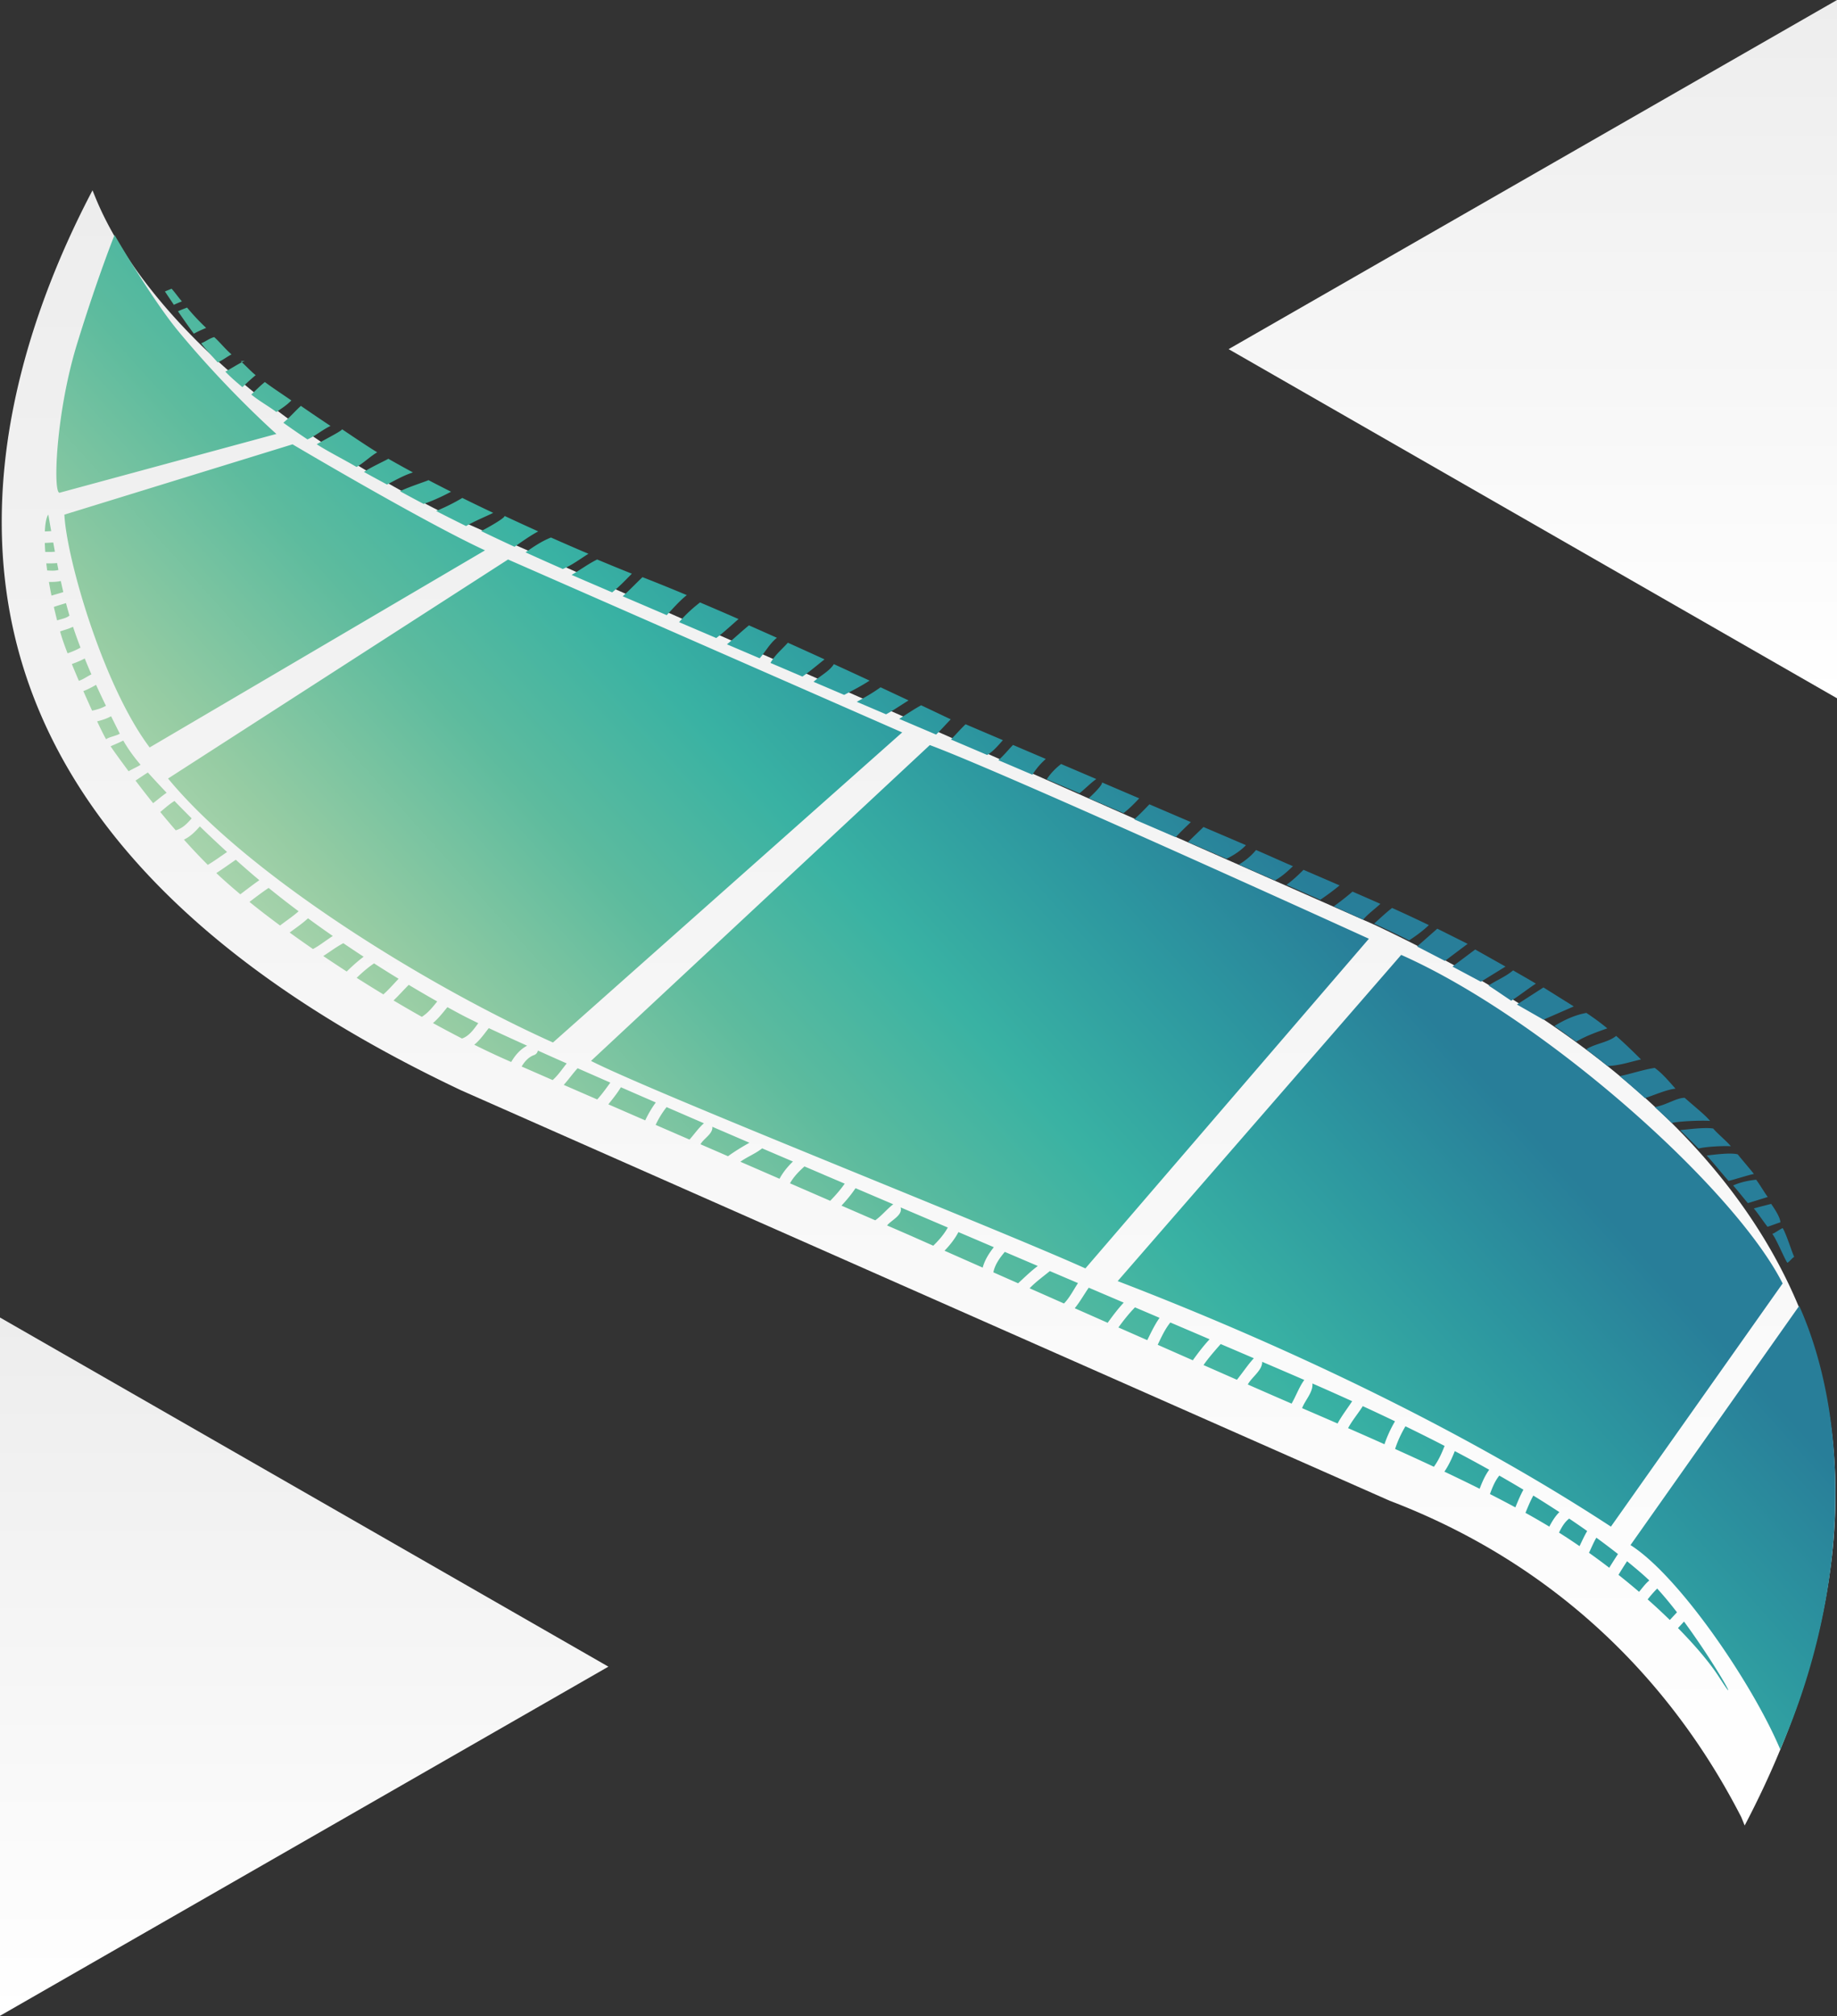 <?xml version="1.0" encoding="UTF-8"?>
<svg data-bbox="0 0 396.12 434.58" viewBox="0 0 396.12 434.67" xmlns:xlink="http://www.w3.org/1999/xlink" xmlns="http://www.w3.org/2000/svg" data-type="ugc">
    <rect x="0" y="0" width="396.12" height="434.67" fill="#333333" stroke="none"/>
    <g>
        <defs>
            <linearGradient gradientUnits="userSpaceOnUse" y2="41.03" x2="198.08" y1="393.55" x1="198.08" id="7efc717b-3ea0-4afb-bbdf-d91ce88383dc">
                <stop stop-color="#ffffff" offset="0"/>
                <stop stop-color="#ededed" offset="1"/>
            </linearGradient>
            <linearGradient xlink:href="#7efc717b-3ea0-4afb-bbdf-d91ce88383dc" y2="284.04" x2="65.6" y1="434.58" x1="65.6" id="485d42c8-f999-44cb-8207-29d14dbc3d12"/>
            <linearGradient xlink:href="#7efc717b-3ea0-4afb-bbdf-d91ce88383dc" y2="0" x2="330.52" y1="150.54" x1="330.52" id="b0333d1c-bed1-4fce-82e0-848d943c8f6f"/>
            <linearGradient gradientUnits="userSpaceOnUse" y2="163.19" x2="260.64" y1="290.35" x1="119.36" id="c3ba9da0-abd5-493d-b558-933427150177">
                <stop stop-color="#b6d9b4" offset="0"/>
                <stop stop-color="#96cca3" offset=".16"/>
                <stop stop-color="#5dbb9e" offset=".4"/>
                <stop stop-color="#39b2a3" offset=".6"/>
                <stop stop-color="#2d98a0" offset=".8"/>
                <stop stop-color="#287e99" offset=".99"/>
            </linearGradient>
        </defs>
        <path d="M296.56 199.45 96.58 111.07C54.43 90.06 29.55 64.19 20.69 42.85c-.25-.61-.5-1.22-.74-1.82a200.35 200.35 0 0 0-4.3 8.67C9.3 63.34 4.87 76.9 2.47 90.01c-2.91 15.93-2.79 31.25.35 45.54 8.76 39.86 41.27 73.34 96.64 99.52l200.23 88.48c46.58 17.77 67.43 51.96 75.78 68.18.25.61.5 1.22.74 1.82 1.45-2.75 2.89-5.65 4.3-8.67 6.35-13.64 10.78-27.2 13.18-40.31 2.91-15.93 2.79-31.25-.35-45.54-8.77-39.9-41.33-73.4-96.78-99.58Z" fill="url(#7efc717b-3ea0-4afb-bbdf-d91ce88383dc)"/>
        <path fill="url(#485d42c8-f999-44cb-8207-29d14dbc3d12)" d="m0 434.58 131.19-75.27L0 284.04v150.54z"/>
        <path fill="url(#b0333d1c-bed1-4fce-82e0-848d943c8f6f)" d="m264.93 75.27 131.19 75.27V0L264.93 75.27z"/>
        <path d="M16.61 74.16c4.43-14.4 8.09-23.5 8.09-23.5s7.93 13.71 13.78 20.77C49.17 84.35 59.6 93.55 59.6 93.55l-46.72 12.67c-1.5.39-.88-17.07 3.73-32.06Zm371.36 207.37-36.38 51.57c10.42 6.59 26.27 29.78 32.29 44.05 15.53-35.55 14.71-71.92 4.09-95.62ZM13.88 110.94c.5 9.69 8.45 37.03 18.39 50.2l72.31-42.49c-13.42-6.21-41.5-22.86-41.5-22.86l-49.2 15.16Zm105.36 113.81 75.3-66.85-84.99-37.28-73.31 47.22c17.4 21.12 56.41 44.98 83 56.91Zm175.94-22.37s-78.53-35.78-94.68-41.75l-73.06 68.09c13.67 6.96 86.73 35.78 106.61 44.73l61.13-71.07Zm89.21 74.3c-10.44-20.63-51.44-57.16-82.25-70.82.01.03-61.13 70.33-61.13 70.33 34.29 13.17 73.31 31.31 106.36 52.93l37.03-52.43ZM39.23 64.97c-.64-.66-1.57-2.04-2.24-2.73-.31.16-1.11.44-1.42.6.44.69 1.42 2.11 1.92 2.88.48-.24 1.24-.55 1.74-.75Zm2.57 6.97c.91-.51 1.65-.82 2.65-1.25a49.41 49.41 0 0 1-4.11-4.38c-.66.25-1.32.5-1.96.8 1.07 1.57 2.22 3.21 3.42 4.83Zm5.14 6.2c1.35-.65 1.66-1.02 2.98-1.74-1.33-1.13-2.44-2.56-3.73-3.73-1.21.35-1.65.88-2.82 1.34 1.15 1.49 2.41 2.82 3.57 4.12Zm5.84-.36s-.9.12-.87.11c.08.06.16.14.24.21.21-.11.42-.22.63-.32Zm-2.37 4.09c.61.54 1.23 1.07 1.86 1.6 1.18-1.12 1.62-1.54 2.86-2.59-.95-.74-2.06-1.97-2.99-2.78-1.21.63-2.36 1.38-3.55 2.03.62.63 1.23 1.22 1.82 1.74Zm9.19 6.96c1.41-.99 1.98-1.29 3.23-2.49-2.04-1.43-3.94-2.64-5.72-3.98-1.28 1.06-1.71 1.55-2.92 2.7 1.8 1.46 3.5 2.36 5.4 3.76Zm1.5 2.31c1.7 1.22 3.44 2.42 5.2 3.59 1.75-.76 3.23-2.09 4.97-2.9-2.3-1.53-4.42-2.96-6.39-4.33-1.29 1.17-2.44 2.53-3.78 3.63Zm15.78 9.54c1.57-.9 2.89-2.24 4.46-3.17-1.96-1.16-6.98-4.57-7.57-4.96-.09.39-4.22 2.45-5.47 3.23 2.47 1.6 6.04 3.38 8.59 4.9Zm6.55 3.79c1.85-.96 3.64-1.99 5.61-2.62-1.82-.98-3.59-1.97-5.31-2.95-.1.15-3.91 1.89-5.24 2.84 1.41.82 3.53 1.93 4.95 2.72Zm7.93 4.17c2.04-.71 4-1.61 5.9-2.63-1.64-.83-3.27-1.66-4.87-2.5-.14.15-4.37 1.49-6.12 2.4 1.69.93 3.39 1.84 5.08 2.73Zm9.14 4.77c1.88-1.09 3.9-1.89 5.85-2.84-2.21-1.05-4.44-2.12-6.66-3.22-1.8 1.08-3.7 2.01-5.64 2.82 2.16 1.11 4.31 2.19 6.44 3.24Zm10.44 4.48c1.68-1.18 3.33-2.36 5.12-3.33a529.74 529.74 0 0 1-7.25-3.33c.09.44-3.59 2.53-5.05 3.26 2.44 1.18 4.84 2.31 7.19 3.39Zm15.01 7.22c1.85.79 3.87 1.66 6.05 2.6 1.53-1.21 2.87-2.64 4.25-4.03-2.07-.82-4.6-1.86-7.48-3.06-1.94.95-3.66 2.25-5.51 3.32.92.4 1.82.79 2.7 1.17Zm17.82 7.5c1.41-1.49 2.73-3.04 4.33-4.31-3.42-1.43-6.64-2.74-9.56-3.87-1.43 1.36-2.79 2.8-4.26 4.12 2.96 1.27 6.14 2.63 9.49 4.07Zm10.67 4.95c1.68-1.27 3.22-2.72 4.81-4.1-2.82-1.24-5.61-2.44-8.3-3.58-1.64 1.26-3.16 2.66-4.51 4.25 2.59 1.11 5.27 2.25 8 3.42Zm9.37 4.36c1.28-1.46 2.19-3.2 3.72-4.42-2.01-.9-4.03-1.8-6.03-2.68-1.62 1.32-3.14 2.76-4.74 4.09 2.32.99 4.68 2 7.05 3.01Zm9.22 3.94c1.66-1.14 3.19-2.47 4.77-3.71-2.58-1.18-5.23-2.38-7.91-3.59-1.23 1.39-2.78 2.63-3.75 4.36 2.29.98 4.59 1.96 6.88 2.94Zm9.01 3.95c1.84-.97 3.72-1.93 5.47-3.08-2.43-1.13-5.01-2.32-7.7-3.55-.98 1.56-3 2.54-4.38 3.81 2.22.95 4.42 1.89 6.6 2.82Zm19.81 8.56c1.1-1.05 2.1-2.2 3.16-3.29-.69-.33-2.98-1.42-6.38-3.03-1.63.89-3.16 1.95-4.73 2.93 2.76 1.18 5.43 2.31 7.96 3.39Zm14.41 1.2c-3.49-1.49-6.27-2.67-8.05-3.43-1.09 1.05-2.09 2.2-3.15 3.29 2.81 1.2 5.43 2.31 7.8 3.33 1.34-.78 2.35-2.02 3.39-3.18Zm-.97 4.32c2.99 1.27 5.48 2.34 7.34 3.13.79-1.3 1.77-2.4 2.88-3.4-2.53-1.08-4.91-2.09-7.07-3.02-1.05 1.08-2.01 2.3-3.15 3.28Zm17.48 7.13c1.25-.98 2.33-2.15 3.63-3.07-2.63-1.12-5.17-2.21-7.59-3.24-1.22.95-2.26 2.01-3.1 3.3 2.74 1.17 1.6.68 7.07 3.01Zm2.01 1.07c2.18.93 4.71 2.02 7.49 3.21 1.22-.95 2.33-2.04 3.38-3.19-2.72-1.16-5.4-2.31-8.02-3.43.18.55-2.11 2.73-2.85 3.4Zm18.73 8.4c1.05-1.13 2.17-2.19 3.28-3.26-2.97-1.27-5.97-2.56-8.94-3.83-1.07 1.11-2.13 2.22-3.28 3.24 2.8 1.21 5.82 2.5 8.94 3.85Zm10.98 4.65c1.53-.75 3-1.7 4.18-2.93-2.97-1.28-6.05-2.59-9.16-3.92-1.1 1.09-2.24 2.14-3.33 3.25 2.72 1.18 5.5 2.38 8.3 3.6Zm20.21 8.85c1.43-.99 2.83-2 4.16-3.11-2.31-1-4.93-2.13-7.78-3.36-1.16 1.16-2.35 2.29-3.68 3.24 2.51 1.11 4.96 2.19 7.29 3.23Zm9.22 4.28c1.09-1.25 2.51-2.28 3.74-3.41-2.02-.9-3.9-1.72-6.01-2.64a59.287 59.287 0 0 1-4.06 3.19c2.26 1.01 4.39 1.97 6.34 2.86Zm9.94 4.47c1.49-1 2.96-2.05 4.25-3.3a343.46 343.46 0 0 0-7.93-3.7c-1.35 1.05-2.59 2.24-3.87 3.38 3.27 1.51 5.88 2.76 7.56 3.63Zm7.71 4.42 4.9-3.68-6.54-3.27-4.36 3.84 5.99 3.1Zm7.76 4.49 5.31-3.27-6.54-3.68-4.9 3.68 6.13 3.27Zm6.54 4.09c1.83-1.14 3.5-2.51 5.31-3.68-1.41-.88-3.51-2.03-4.9-2.86-1.68 1.4-3.51 2.09-5.31 3.27 1.46.92 3.45 2.32 4.9 3.27Zm6.95 4.09 6.54-2.86-6.54-4.09-5.72 3.68 5.72 3.27Zm7.04 4.75c2.12-1.25 4.4-2.06 6.73-2.88-1.56-1.29-2.94-2.27-4.51-3.33-2.49.46-4.75 1.5-6.89 2.82 1.59 1.12 3.15 2.26 4.68 3.39Zm6.76 5.23c2.48-.05 4.83-.86 7.23-1.41-1.83-1.84-3.62-3.55-5.35-5.07-1.78 1.44-4.51 1.63-6.46 2.89 1.58 1.2 3.11 2.4 4.58 3.59Zm3.49 2.9c1.58 1.35 3.12 2.7 4.6 4.03 1.88-.6 4.65-1.84 6.58-2.04-1.51-1.69-2.8-3.26-4.47-4.47-2.25.3-5.33 1.34-7.55 1.77.28.24.56.48.84.71Zm10.38 9.38c1.81-.4 6.46-.57 8.26-.44-1.12-1.34-3.23-2.98-5.47-4.97-1.72-.04-4.02 1.59-6.46 1.99 1.26 1.15 2.49 2.29 3.67 3.42Zm1.8 1.55c1.32 1.29 2.76 2.73 3.98 3.98 1.38-.42 5.57-.62 6.96-.5-.82-1.03-2.95-2.78-3.8-3.82-1.82-.3-5.31.17-7.14.34Zm5.72 5.47c1.23 1.29 3.61 4.25 4.72 5.47.87-.16 4.39-1.3 5.47-1.49-.67-.88-2.78-3.32-3.48-4.22-1.46-.43-5.21.07-6.71.25Zm8.89 10.27 4.28-1.32c-.72-1-1.7-2.66-2.49-3.73-.57.07-2.73.25-4.97 1.24 1.03 1.15 2.27 2.75 3.18 3.81Zm4.24 5.09c.53-.14 2.24-.81 2.77-.95 0-.99-1.18-2.82-1.99-3.98-.63.18-3.1.78-3.73.99.92 1.09 2.18 2.99 2.94 3.93Zm4.27 7.75c.32-.04 1.18-1.19 1.49-1.24-.45-.85-1.71-4.99-2.49-6.21-.44.12-1.79 1.13-2.24 1.24.9 1.15 2.65 5.43 3.23 6.21ZM274.93 189.8c1.49-.83 2.66-1.89 3.87-3.06-2.54-1.09-5.16-2.29-7.96-3.49-1.01 1.25-2.31 2.3-3.7 3.15 2.62 1.14 5.23 2.28 7.79 3.4ZM191.06 154c1.67-.91 3.24-2 4.86-3-1.82-.85-3.85-1.8-6.04-2.83-1.63 1.18-3.37 2.17-5.13 3.13 2.14.91 4.26 1.82 6.32 2.7Zm-69.7-31.33c1.99-.82 3.7-2.15 5.53-3.28-2.52-1.07-5.24-2.25-8.08-3.51-1.98.79-3.75 1.97-5.48 3.2 2.78 1.27 5.46 2.46 8.03 3.59Zm-108.25 2.59c-.84.19-1.69.21-2.56.2.16.95.34 1.93.55 2.95.85-.27 1.71-.48 2.55-.77-.19-.78-.36-1.58-.54-2.38Zm-2.69-14.31c-.38.46-.66 1.7-.75 3.62.46-.02.91-.04 1.37-.07-.21-1.17-.41-2.35-.62-3.55Zm1.42 7.99c-.12-.66-.24-1.32-.36-1.99-.61.04-1.21.08-1.82.1.02.61.05 1.25.1 1.94.7 0 1.4.03 2.09-.05Zm.76 3.93c-.1-.49-.2-.99-.3-1.49-.77.1-1.55.07-2.32.08.06.49.12 1 .19 1.52.81.05 1.66.11 2.43-.11Zm2.28 9.92s.07-.05.1-.08c-.26-.88-.51-1.77-.75-2.69-.87.28-1.76.52-2.62.83.22.94.45 1.91.71 2.91.84-.32 1.82-.42 2.56-.97Zm2.48 6.84c-.55-1.44-1.11-2.97-1.62-4.51-.88.45-1.84.67-2.78 1.01.41 1.5.86 2.76 1.61 4.72.96-.34 1.9-.72 2.78-1.23Zm2.35 5.76c-.49-1.12-.97-2.26-1.44-3.43-.89.48-1.83.86-2.78 1.2.47 1.16.99 2.38 1.51 3.61.97-.29 1.82-.97 2.71-1.38Zm1.01 2.26c-.92.5-1.8 1-2.75 1.34.65 1.47 1.29 2.91 1.89 4.22 1.04-.23 2.05-.51 2.98-1.05-.72-1.49-1.43-2.99-2.13-4.52Zm3.23 6.76c-.94.53-1.96.85-3.01 1.1.94 2 1.67 3.44 1.94 3.86.55-.46 2.38-.78 2.95-1.2-.64-1.27-1.26-2.52-1.88-3.76Zm2.63 5.25c-.99.5-2.24.99-2.73 1.24 1.05 1.54 2.64 3.7 3.88 5.38.84-.52 1.75-.87 2.58-1.4-1.49-1.74-2.73-3.48-3.73-5.22Zm5.3 6.88c-.9.57-1.77 1.17-2.66 1.74 1.21 1.6 2.48 3.24 3.8 4.88.98-.76 1.9-1.56 2.91-2.25-1.43-1.51-2.78-2.96-4.04-4.36Zm9.44 9.88c-1.28-1.27-2.52-2.52-3.7-3.74-1.09.67-2.07 1.56-3.06 2.38 1.09 1.33 2.2 2.64 3.33 3.94 1.45-.4 2.47-1.44 3.44-2.58Zm1.77 1.74c-1 1.15-2.08 2.22-3.43 2.85 1.71 1.91 3.44 3.74 5.15 5.45 1.43-.86 2.78-1.84 4.15-2.78-2.05-1.87-4.01-3.72-5.87-5.52Zm14.83 13.27c-1.42.94-2.77 1.98-4.13 3.01 2.06 1.67 4.28 3.37 6.6 5.09 1.33-1.03 2.75-1.95 4-3.07-2.25-1.68-4.42-3.37-6.47-5.04Zm8.5 6.54c-1.22 1.14-2.62 2.07-3.96 3.08 1.63 1.18 3.32 2.37 5.03 3.55 1.5-.79 2.83-1.91 4.28-2.81a229.35 229.35 0 0 1-5.35-3.81Zm7.62 5.37c-1.53.8-2.89 1.85-4.33 2.77 1.66 1.12 3.35 2.23 5.05 3.34 1.16-1.13 2.35-2.22 3.65-3.19-1.47-.96-2.93-1.93-4.37-2.91Zm6.61 4.36c-1.35.91-2.57 1.98-3.74 3.11 1.91 1.21 3.83 2.4 5.76 3.57 1.17-1.04 2.2-2.23 3.28-3.37-1.77-1.08-3.54-2.19-5.3-3.32Zm7.48 4.63c-1.11 1.11-2.14 2.28-3.27 3.36 2.04 1.21 4.08 2.39 6.1 3.53 1.33-.83 2.33-2.09 3.32-3.32-2.03-1.14-4.09-2.34-6.15-3.58Zm11.68 6.6c-1.1-.58-2.21-1.18-3.33-1.8-.98 1.18-1.94 2.44-3.12 3.43 2.12 1.16 4.21 2.28 6.26 3.33 1.52-.51 2.55-1.98 3.51-3.31-1.35-.65-2.48-1.21-3.32-1.65Zm5.58 2.73c-.99 1.25-1.91 2.6-3.13 3.57 2.78 1.38 5.38 2.6 7.97 3.72.86-1.44 1.9-2.7 3.43-3.51-3.12-1.41-5.92-2.69-8.26-3.79Zm10.59 4.83c-.07.41-.33.79-.82.97-1.2.44-2.03 1.39-2.68 2.47 1.96.85 4.21 1.84 6.69 2.92 1.17-1.03 2.05-2.37 3.03-3.59-2.15-.95-4.24-1.88-6.21-2.77Zm15.63 6.91-7.06-3.1c-1.06 1.16-1.94 2.44-2.99 3.59 2.27.99 4.69 2.04 7.22 3.14 1.03-1.13 1.93-2.39 2.83-3.64Zm2.28 1c-.79 1.29-1.76 2.5-2.71 3.68 2.57 1.12 5.23 2.28 7.95 3.46.64-1.36 1.39-2.65 2.28-3.86-2.5-1.09-5.02-2.18-7.52-3.28Zm17.91 7.77c-2.61-1.13-5.32-2.3-8.06-3.49a19.35 19.35 0 0 0-2.36 3.83c2.41 1.05 4.85 2.11 7.3 3.17 1.04-1.16 1.93-2.49 3.11-3.52Zm19.18 8.24c-1.9-.81-4.14-1.77-6.64-2.84-1.4 1.14-3.22 1.82-4.69 2.89 2.88 1.25 5.71 2.48 8.44 3.67.75-1.4 1.74-2.6 2.89-3.72Zm6.61 2.82s-1.51-.64-4.12-1.76c-1.21 1.08-2.34 2.23-3.12 3.64l8.67 3.77c1.13-1.16 2.2-2.37 3.13-3.7-2.91-1.24-4.56-1.94-4.56-1.94Zm15.03 6.4c-3.13-1.33-5.88-2.51-8.14-3.47-.9 1.35-1.93 2.58-3.03 3.76 2.74 1.19 5.2 2.26 7.28 3.16 1.42-.99 2.52-2.43 3.89-3.46Zm1.57.67c.55 1.66-2 2.76-2.91 3.89 7.11 3.09 2.59 1.11 9.96 4.37 1.21-1.17 2.31-2.44 3.14-3.92-3.66-1.56-7.09-3.02-10.18-4.34Zm12.48 5.32c-.79 1.5-1.83 2.81-3 4.02 2.34 1.04 5.13 2.27 8.23 3.64.44-1.62 1.33-3.05 2.4-4.4-2.62-1.12-5.17-2.21-7.64-3.26Zm10 4.27c-1.11 1.32-2.13 2.73-2.47 4.41 1.71.76 3.5 1.55 5.34 2.36 1.39-1.28 2.73-2.6 4.24-3.73-2.4-1.03-4.78-2.04-7.12-3.04Zm9.71 4.14c-1.47 1.2-3.04 2.33-4.37 3.71 2.41 1.06 4.89 2.16 7.42 3.28 1.23-1.26 2.05-2.94 3.02-4.4-2.03-.87-4.06-1.73-6.07-2.59Zm8.39 3.58c-1.03 1.48-1.9 3.06-3.02 4.43 2.36 1.04 4.73 2.09 7.1 3.14 1.08-1.5 2.2-2.99 3.46-4.35-2.5-1.07-5.02-2.14-7.54-3.22Zm59.07 25.57c-1.01 1.59-2.26 3.05-3.15 4.71a954.7 954.7 0 0 1 7.85 3.47c.58-1.72 1.35-3.38 2.27-4.95-2.36-1.13-4.68-2.22-6.96-3.27 0 .01-.01.03-.02.04Zm9.22 4.31c-.92 1.56-1.68 3.18-2.23 4.89 2.77 1.25 5.58 2.53 8.36 3.84 1-1.36 1.7-2.93 2.31-4.5-2.84-1.47-5.66-2.87-8.44-4.23Zm18.22 14.61c1.88.96 3.72 1.92 5.48 2.87.54-1.29 1.06-2.59 1.74-3.81-1.72-1.03-3.46-2.05-5.2-3.04-.95 1.18-1.5 2.57-2.02 3.99Zm9.35.34c-.66 1.19-1.17 2.45-1.69 3.71 1.77.98 3.43 1.94 5.14 2.97.6-1.14 1.26-2.22 2.17-3.13-1.85-1.21-3.72-2.4-5.61-3.56Zm12.02 12.33c1.49 1.06 2.95 2.14 4.36 3.22.61-1 1.24-1.98 1.88-2.96-1.52-1.19-3.07-2.37-4.66-3.52-.61 1.04-1.07 2.17-1.59 3.26Zm12.99 5.95c-1.54-1.48-3.14-2.77-4.79-4.14-.64.97-1.26 1.95-1.85 2.94 1.54 1.22 3.02 2.44 4.44 3.66.7-.84 1.36-1.76 2.21-2.46Zm1.5 1.96c-.66.67-1.27 1.39-1.85 2.13 1.7 1.5 3.29 2.99 4.78 4.44l1.54-1.66c-1.42-1.84-2.87-3.6-4.28-5.13-.05.08-.11.15-.18.23Zm4.69 8.31c4.01 4.07 7.05 7.75 8.84 10.55 5.15 7.99-.46-2.35-7.54-11.95-.43.47-.86.93-1.29 1.39Zm-25.66-20.58c1.51.95 2.99 1.93 4.43 2.92.53-1.1 1.03-2.21 1.65-3.26-1.28-.91-2.58-1.8-3.89-2.68-1 .77-1.63 1.89-2.19 3.03Zm-24.71-13.14c2.57 1.22 5.12 2.45 7.6 3.69.55-1.45 1.15-2.85 2.06-4.1-2.47-1.38-4.95-2.72-7.42-4.02-.61 1.55-1.31 3.06-2.24 4.43ZM283 298.26c.18 1.88-1.58 3.59-2.22 5.32 2.37 1.02 4.94 2.13 7.65 3.31.9-1.69 2.09-3.18 3.14-4.81-2.97-1.35-5.84-2.63-8.57-3.82Zm-1.75-.76c-3.13-1.36-5.75-2.48-9.08-3.91.03 1.87-2.24 3.27-3.1 4.89 3.91 1.72 5.85 2.57 9.44 4.12.96-1.64 1.63-3.6 2.74-5.1Zm-10.88-4.68c-2.25-.97-4.64-1.99-7.15-3.06-1.28 1.46-2.58 2.92-3.7 4.53l7.2 3.17c1.24-1.52 2.32-3.19 3.64-4.63Zm-18-7.71c-1.16 1.43-1.93 3.14-2.73 4.81 2.62 1.16 5.16 2.28 7.57 3.34 1.13-1.57 2.3-3.12 3.62-4.53-2.72-1.17-5.56-2.38-8.47-3.62Zm-7.63-3.26c-1.31 1.35-2.47 2.81-3.57 4.33 2.1.93 4.18 1.84 6.22 2.74.82-1.65 1.59-3.31 2.65-4.81-1.75-.75-3.51-1.5-5.3-2.26Zm-91.14-38.93c.18 1.5-1.87 2.52-2.55 3.77 1.98.86 3.97 1.72 5.93 2.58 1.47-1.07 3.03-2.01 4.62-2.91-2.49-1.07-5.18-2.23-8-3.44Zm-98.77-54.08c-1.36-1.17-2.69-2.32-3.98-3.48-1.41.94-2.77 1.95-4.21 2.86 1.68 1.59 3.3 3 5.18 4.58 1.36-1.02 2.7-2.07 4.1-3.04-.37-.31-.73-.62-1.09-.92Z" fill="url(#c3ba9da0-abd5-493d-b558-933427150177)"/>
    </g>
</svg>
